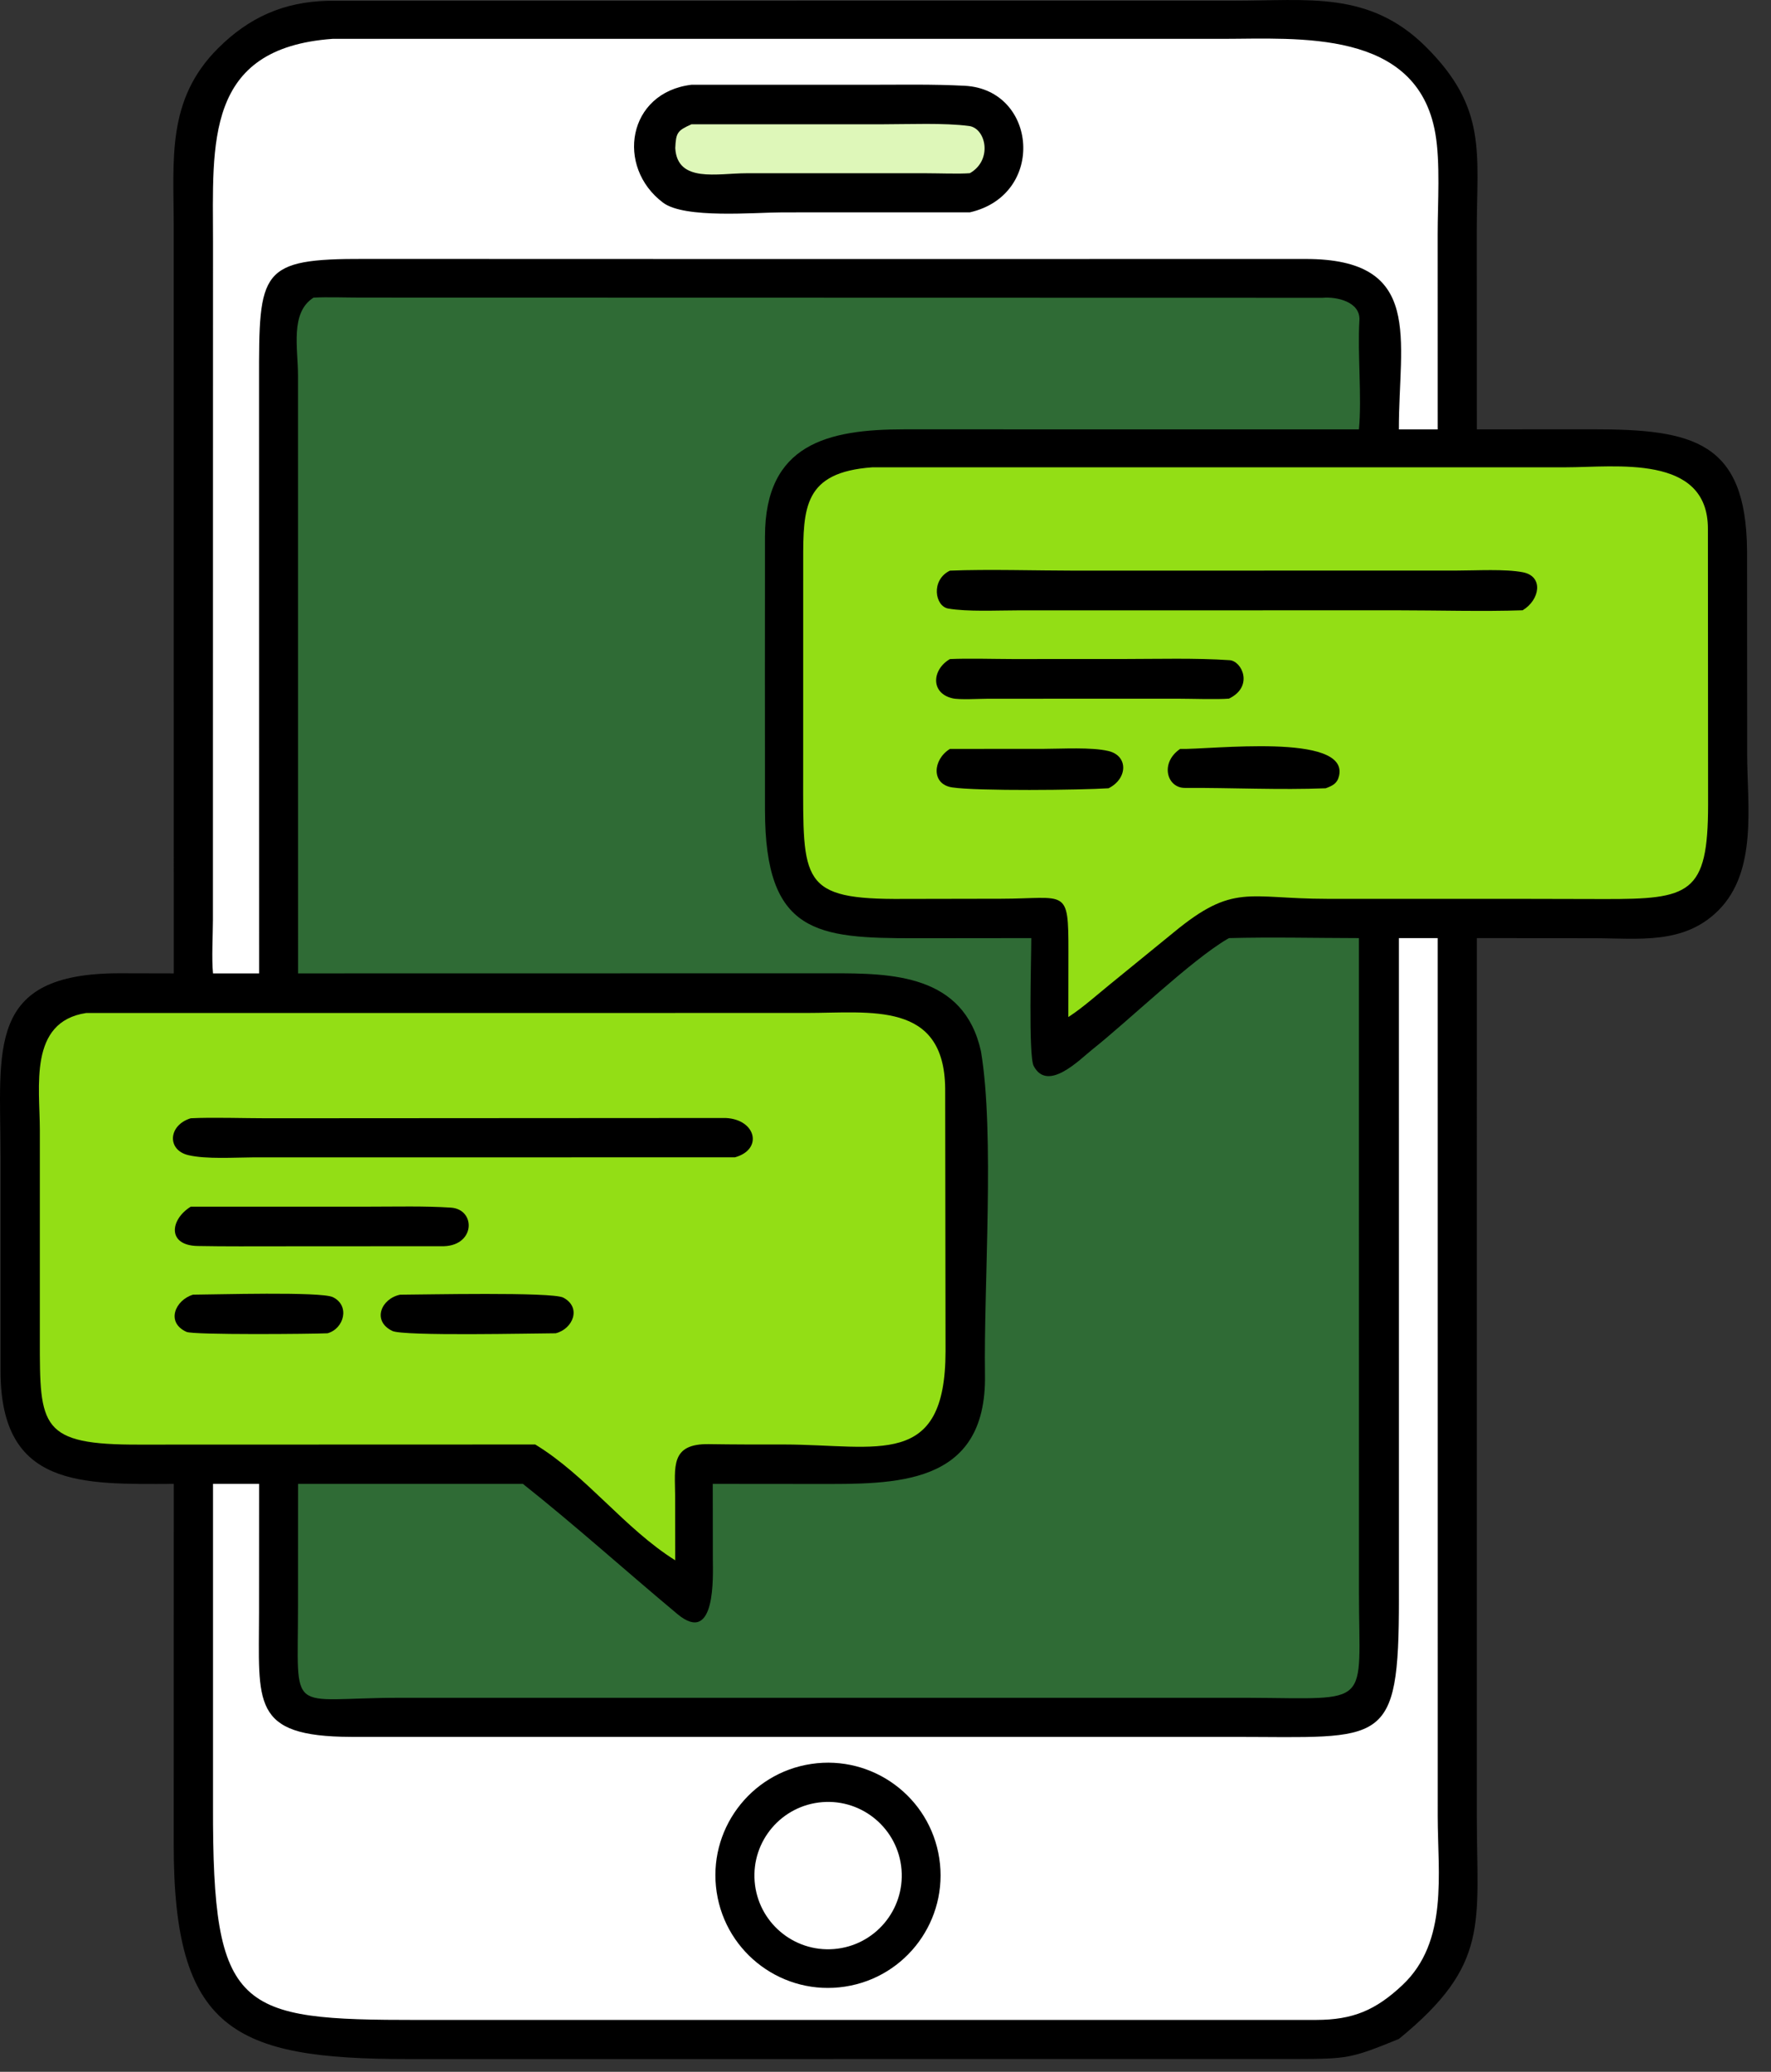 <?xml version="1.0" encoding="UTF-8"?> <svg xmlns="http://www.w3.org/2000/svg" width="59" height="69" viewBox="0 0 59 69" fill="none"><rect x="0" y="0" width="59" height="69" fill="#333333" stroke="none"/><path d="M10.912 0.027L41.114 0.025C43.556 0.025 45.606 -0.317 47.488 1.545C49.564 3.599 49.198 5.104 49.198 7.692L49.2 14.3L53.078 14.298C56.408 14.296 58.169 14.708 58.202 18.328L58.206 25.113C58.205 26.81 58.562 29.004 57.248 30.319C56.091 31.476 54.582 31.246 53.073 31.246L49.2 31.243L49.199 60.447C49.2 64.064 49.656 65.415 46.603 67.906C45 68.558 44.908 68.568 43.16 68.574L13.575 68.575C7.774 68.576 5.781 67.604 5.787 61.409L5.789 49.42C2.721 49.433 0.034 49.548 0.018 45.696L0.018 38.523C0.015 34.913 -0.484 32.412 3.99 32.414L5.789 32.418L5.787 7.528C5.787 5.304 5.541 3.326 7.266 1.606C8.299 0.577 9.453 0.064 10.912 0.027Z" fill="black"></path><path d="M10.446 9.912C10.905 9.888 11.535 9.911 12.012 9.911L44.063 9.918C44.52 9.876 45.325 10.045 45.288 10.666C45.221 11.789 45.373 13.217 45.272 14.3L30.117 14.299C27.575 14.3 25.488 14.786 25.485 17.864C25.482 20.903 25.482 23.945 25.485 26.983C25.489 31.101 27.214 31.248 30.484 31.247L34.357 31.243C34.358 31.893 34.258 35.156 34.435 35.498C34.9 36.391 35.966 35.29 36.389 34.953C37.603 33.989 39.667 31.994 40.883 31.277L40.943 31.243C42.323 31.205 43.879 31.241 45.272 31.243L45.273 53.035C45.275 56.907 45.753 56.563 41.572 56.544L13.306 56.544C9.55 56.545 9.929 57.219 9.928 53.501L9.93 49.42H17.421C19.171 50.808 20.85 52.323 22.566 53.754C23.861 54.834 23.75 52.465 23.748 51.927L23.745 49.42L27.178 49.423C29.787 49.424 32.872 49.519 32.814 45.792C32.768 42.825 33.145 37.772 32.68 35.012C32.113 32.444 29.703 32.413 27.7 32.415L9.93 32.418L9.928 12.505C9.928 11.594 9.658 10.411 10.446 9.912Z" fill="#2F6B35"></path><path d="M29.055 15.564L52.156 15.563C53.811 15.564 56.9 15.111 56.898 17.609L56.904 26.805C56.902 29.779 56.297 29.948 53.438 29.942L50.726 29.936L44.2 29.935C41.562 29.933 41.103 29.401 39.098 31.055L36.962 32.796C36.557 33.126 36.076 33.552 35.651 33.832L35.591 33.871L35.594 31.698C35.596 29.539 35.535 29.929 33.343 29.932L30.104 29.938C26.648 29.965 26.756 29.361 26.757 25.793L26.758 18.696C26.755 16.894 26.781 15.729 29.055 15.564Z" fill="#93DE15"></path><path d="M31.647 19.005C32.918 18.954 34.54 19.004 35.851 19.005L48.552 19.002C49.181 19.002 50.143 18.944 50.735 19.059C51.437 19.196 51.298 19.984 50.726 20.325C49.446 20.37 47.859 20.326 46.562 20.326L33.895 20.328C33.214 20.328 32.235 20.378 31.592 20.268C31.142 20.191 31.006 19.313 31.647 19.005Z" fill="black"></path><path d="M31.647 21.95C32.267 21.922 33.09 21.948 33.723 21.949L37.422 21.948C38.569 21.947 39.832 21.911 40.963 21.987C41.378 22.014 41.773 22.866 40.943 23.267C40.566 23.3 39.622 23.269 39.201 23.269L32.905 23.271C32.626 23.272 31.96 23.312 31.728 23.256C30.99 23.081 31.049 22.295 31.647 21.95Z" fill="black"></path><path d="M31.647 24.942L34.771 24.94C35.388 24.939 36.359 24.878 36.926 25.012C37.597 25.171 37.569 25.936 36.93 26.253C36.03 26.313 32.549 26.352 31.715 26.223C31.017 26.115 31.072 25.295 31.647 24.942Z" fill="black"></path><path d="M39.316 24.942C40.309 24.973 44.931 24.393 44.611 25.833C44.553 26.095 44.398 26.166 44.165 26.253C42.659 26.315 40.992 26.232 39.476 26.241C38.871 26.245 38.636 25.405 39.316 24.942Z" fill="black"></path><path d="M2.873 33.737L26.856 33.736C29.017 33.736 31.46 33.329 31.488 36.256L31.5 45.004C31.497 48.937 29.256 48.115 26.127 48.108C25.292 48.11 24.452 48.109 23.62 48.096C22.32 48.075 22.487 48.857 22.492 49.84L22.495 51.965C20.795 50.898 19.554 49.159 17.832 48.108L4.653 48.112C1.337 48.123 1.324 47.523 1.327 44.613L1.327 37.632C1.327 36.201 0.943 34.028 2.873 33.737Z" fill="#93DE15"></path><path d="M6.354 37.243C7.076 37.207 8.131 37.243 8.89 37.243L24.175 37.234C25.192 37.281 25.429 38.284 24.483 38.544L8.446 38.545C7.813 38.548 6.872 38.611 6.277 38.472C5.556 38.304 5.6 37.475 6.354 37.243Z" fill="black"></path><path d="M6.789 40.188L12.322 40.187C13.206 40.187 14.137 40.162 15.02 40.219C15.879 40.275 15.842 41.549 14.683 41.504L9.405 41.507C8.464 41.507 7.525 41.515 6.581 41.497C5.561 41.477 5.664 40.615 6.354 40.188H6.789Z" fill="black"></path><path d="M13.331 43.119C14.053 43.118 18.394 43.02 18.765 43.216C19.388 43.546 19.082 44.264 18.512 44.404C17.776 44.406 13.44 44.506 13.07 44.326C12.38 43.991 12.704 43.245 13.331 43.119Z" fill="black"></path><path d="M6.431 43.118C7.14 43.116 10.696 43.008 11.09 43.201C11.668 43.483 11.463 44.25 10.912 44.404C10.41 44.428 6.449 44.464 6.215 44.358C5.514 44.043 5.838 43.296 6.431 43.118Z" fill="black"></path><path d="M46.603 31.243H47.896L47.897 60.493C47.898 62.401 48.26 64.663 46.722 66.111C45.825 66.955 45.062 67.27 43.852 67.272L13.934 67.273C7.931 67.274 7.079 67.011 7.096 60.154V49.42H8.632L8.63 53.695C8.629 56.722 8.343 57.832 11.695 57.846L41.112 57.846C46.109 57.848 46.605 58.237 46.604 53.258L46.603 31.243Z" fill="white"></path><path d="M27.031 58.746C29.076 58.442 30.982 59.849 31.292 61.893C31.602 63.937 30.2 65.847 28.157 66.162C26.105 66.48 24.187 65.07 23.876 63.019C23.564 60.967 24.978 59.052 27.031 58.746Z" fill="black"></path><path d="M27.394 60.019C28.744 59.912 29.925 60.919 30.034 62.268C30.142 63.618 29.137 64.801 27.787 64.911C26.435 65.022 25.25 64.014 25.141 62.662C25.032 61.31 26.041 60.126 27.394 60.019Z" fill="white"></path><path d="M11.076 1.294L40.713 1.294C43.251 1.293 47.205 0.955 47.816 4.435C47.989 5.425 47.895 6.762 47.895 7.802L47.896 14.301H46.603C46.595 11.314 47.463 8.62 43.487 8.625L25.919 8.627L12.153 8.623C8.644 8.614 8.626 8.998 8.63 12.68L8.632 32.418H7.096C7.047 31.93 7.092 31.146 7.093 30.642L7.096 8.052C7.095 4.772 6.809 1.604 11.076 1.294Z" fill="white"></path><path d="M23.035 2.823L28.953 2.823C30.017 2.823 31.064 2.801 32.14 2.857C34.557 2.983 34.856 6.49 32.311 7.072L26.069 7.073C25.164 7.073 22.811 7.292 22.09 6.75C20.503 5.557 20.904 3.081 23.035 2.823Z" fill="black"></path><path d="M23.035 4.14L29.414 4.139C30.271 4.139 31.46 4.087 32.283 4.196C32.846 4.27 33.079 5.329 32.311 5.768C31.962 5.796 31.246 5.77 30.871 5.77L24.856 5.77C23.905 5.77 22.563 6.101 22.496 4.933C22.52 4.422 22.563 4.351 23.035 4.14Z" fill="#DEF7B9"></path></svg> 